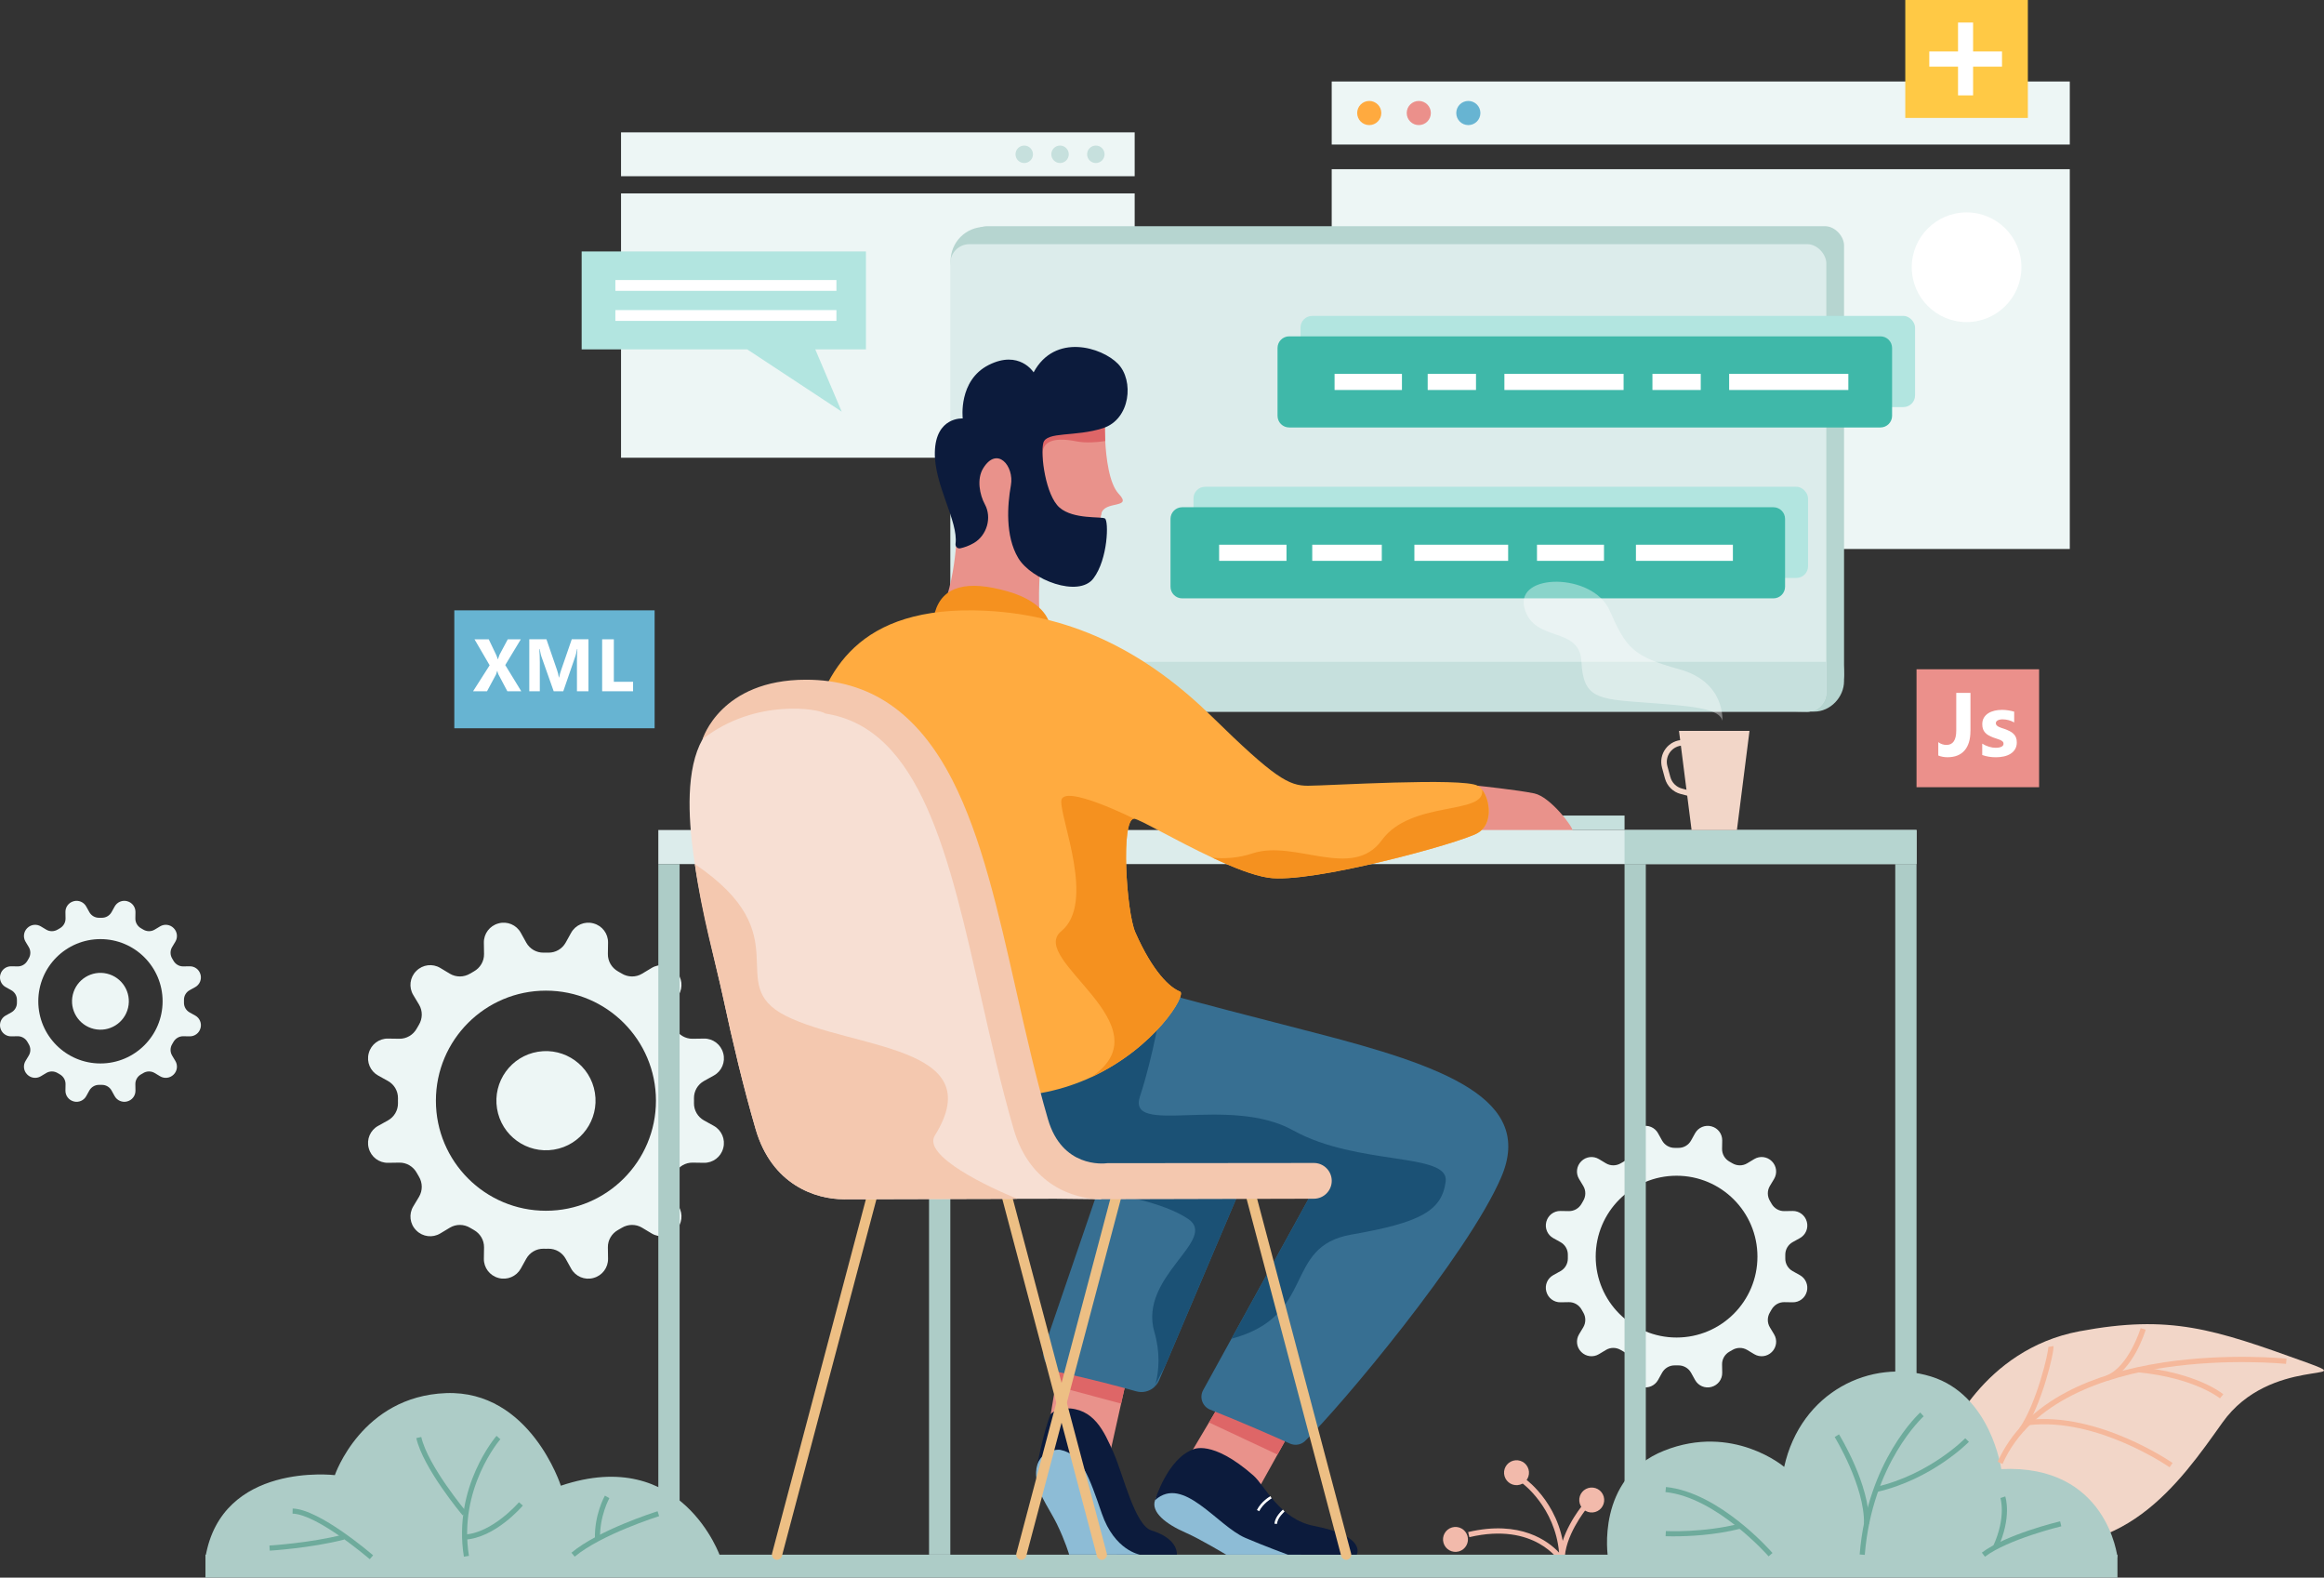 <?xml version="1.0" encoding="UTF-8"?>
<svg id="Layer_2" data-name="Layer 2" xmlns="http://www.w3.org/2000/svg" viewBox="0 0 681.63 462.59">
  <rect x="0" y="0" width="681.63" height="462.59" fill="#333333" stroke="none"/>
  <defs>
    <style>
      .cls-1 {
        fill: #6eab9c;
      }

      .cls-1, .cls-2, .cls-3, .cls-4, .cls-5, .cls-6, .cls-7, .cls-8, .cls-9, .cls-10, .cls-11, .cls-12, .cls-13, .cls-14, .cls-15, .cls-16, .cls-17, .cls-18, .cls-19, .cls-20, .cls-21, .cls-22, .cls-23, .cls-24, .cls-25, .cls-26, .cls-27, .cls-28 {
        stroke-width: 0px;
      }

      .cls-2 {
        opacity: .39;
      }

      .cls-2, .cls-15 {
        fill: #fff;
      }

      .cls-3 {
        fill: #e9928b;
      }

      .cls-4 {
        fill: #3fb8a9;
      }

      .cls-5 {
        fill: #dceceb;
      }

      .cls-6 {
        fill: #67b4d2;
      }

      .cls-7 {
        fill: #f5911f;
      }

      .cls-8 {
        fill: #de6667;
      }

      .cls-9 {
        fill: #b6d5d0;
      }

      .cls-10 {
        fill: #f5b89b;
      }

      .cls-11 {
        fill: #eb908b;
      }

      .cls-12 {
        fill: #edbf84;
      }

      .cls-13 {
        fill: #0c1b3c;
      }

      .cls-14 {
        fill: #f2baab;
      }

      .cls-16 {
        fill: #b2e5e0;
      }

      .cls-17 {
        fill: #f7dfd3;
      }

      .cls-18 {
        fill: #edf6f5;
      }

      .cls-19 {
        fill: #ffab40;
      }

      .cls-20 {
        fill: #376f92;
      }

      .cls-21 {
        fill: #8dbcd6;
      }

      .cls-22 {
        fill: #c6e0dd;
      }

      .cls-23 {
        fill: #f4c8af;
      }

      .cls-24 {
        fill: #1b5175;
      }

      .cls-25 {
        fill: #ffc945;
      }

      .cls-26 {
        fill: #f2d6c8;
      }

      .cls-27 {
        fill: #adccc7;
      }

      .cls-28 {
        fill: #ffaa3f;
      }
    </style>
  </defs>
  <g id="Layer_1-2" data-name="Layer 1">
    <g>
      <path class="cls-26" d="m570.86,422.24s10.42-26.53,39.04-31.89c26.63-4.99,39.39-.67,66.42,9.08,16.82,6.07-10.47-2.03-24.48,17.69-12.4,17.44-29.65,42.65-63.34,34.15-33.69-8.5-17.64-29.02-17.64-29.02Z"/>
      <g>
        <path class="cls-18" d="m108.14,336.62s.02.06.03.09c.68,2.53,3,4.28,5.62,4.24l3.33-.05c2.13-.04,4.08,1.13,5.11,2.99.21.37.42.73.63,1.09,1.1,1.83,1.13,4.1.04,5.94l-1.7,2.83c-1.35,2.25-1,5.14.86,6.99l.07.07c1.86,1.86,4.74,2.21,6.99.86l2.83-1.7c1.83-1.1,4.11-1.06,5.94.04.36.21.73.42,1.09.63,1.86,1.04,3.02,2.99,2.99,5.11l-.05,3.33c-.04,2.62,1.71,4.94,4.24,5.62.03.01.06.02.09.03,2.54.67,5.21-.46,6.49-2.75l1.61-2.9c1.02-1.84,2.97-2.97,5.07-2.94.24,0,.47.01.71.01s.47,0,.71-.01c2.1-.03,4.05,1.1,5.07,2.94l1.61,2.9c1.27,2.3,3.95,3.43,6.49,2.75.03-.01.06-.02.09-.03,2.53-.68,4.28-3,4.24-5.62l-.05-3.33c-.04-2.13,1.13-4.08,2.99-5.11.37-.21.73-.42,1.09-.63,1.83-1.1,4.1-1.14,5.94-.04l2.83,1.7c2.25,1.35,5.14,1,6.99-.86l.07-.07c1.86-1.86,2.21-4.74.86-6.99l-1.7-2.83c-1.1-1.83-1.06-4.11.04-5.94.21-.36.42-.73.63-1.09,1.04-1.86,2.99-3.02,5.12-2.99l3.33.05c2.62.04,4.94-1.7,5.62-4.24.01-.03.02-.06.03-.09.67-2.54-.46-5.21-2.75-6.49l-2.9-1.61c-1.84-1.02-2.97-2.97-2.94-5.07,0-.24.01-.47.01-.71s0-.47-.01-.71c-.03-2.1,1.1-4.05,2.94-5.07l2.9-1.61c2.3-1.27,3.43-3.95,2.75-6.49-.01-.03-.02-.06-.03-.09-.68-2.53-3-4.28-5.62-4.24l-3.33.05c-2.13.04-4.08-1.13-5.12-2.99-.21-.37-.42-.73-.63-1.09-1.1-1.83-1.13-4.1-.04-5.94l1.7-2.83c1.35-2.25.99-5.14-.86-6.99-.02-.02-.05-.05-.07-.07-1.86-1.86-4.74-2.21-6.99-.86l-2.83,1.7c-1.83,1.1-4.11,1.06-5.94-.04-.36-.21-.73-.42-1.09-.63-1.86-1.04-3.02-2.99-2.99-5.12l.05-3.33c.04-2.62-1.7-4.94-4.24-5.62-.03-.01-.06-.02-.09-.03-2.54-.67-5.21.46-6.49,2.75l-1.61,2.9c-1.02,1.84-2.97,2.97-5.07,2.94-.24,0-.47-.01-.71-.01s-.47,0-.71.01c-2.1.03-4.05-1.1-5.07-2.94l-1.61-2.9c-1.27-2.3-3.95-3.43-6.49-2.75-.03.01-.06.02-.09.03-2.53.68-4.28,3-4.24,5.62l.05,3.33c.04,2.13-1.13,4.08-2.99,5.12-.37.21-.73.42-1.09.63-1.83,1.1-4.1,1.13-5.94.04l-2.83-1.7c-2.25-1.35-5.14-.99-6.99.86-.02.02-.05.05-.07.07-1.86,1.86-2.21,4.74-.86,6.99l1.7,2.83c1.1,1.83,1.06,4.11-.04,5.94-.21.36-.42.73-.63,1.09-1.04,1.86-2.99,3.02-5.11,2.99l-3.33-.05c-2.62-.04-4.94,1.7-5.62,4.24-.01.03-.02.06-.03.09-.67,2.54.46,5.21,2.75,6.49l2.9,1.61c1.84,1.02,2.97,2.97,2.94,5.07,0,.24-.01.47-.01.71s0,.47.01.71c.03,2.1-1.1,4.05-2.94,5.07l-2.9,1.61c-2.3,1.27-3.43,3.95-2.75,6.49Zm19.71-13.88c0-17.82,14.45-32.27,32.27-32.27s32.27,14.45,32.27,32.27-14.45,32.27-32.27,32.27-32.27-14.45-32.27-32.27Z"/>
        <circle class="cls-18" cx="160.12" cy="322.74" r="14.54" transform="translate(-49.63 29.82) rotate(-9.22)"/>
      </g>
      <g>
        <rect class="cls-18" x="182.15" y="56.71" width="150.65" height="77.5"/>
        <rect class="cls-18" x="182.15" y="38.81" width="150.65" height="12.86"/>
        <g>
          <path class="cls-22" d="m297.85,45.24c0,1.41,1.15,2.56,2.56,2.56s2.56-1.15,2.56-2.56-1.15-2.56-2.56-2.56-2.56,1.15-2.56,2.56Z"/>
          <circle class="cls-22" cx="310.91" cy="45.24" r="2.56"/>
          <circle class="cls-22" cx="321.41" cy="45.24" r="2.56"/>
        </g>
      </g>
      <g>
        <path class="cls-14" d="m458.98,460.48l-.04-2.89c-.19-15.7-11.17-23.67-11.64-24.01l-.89,1.26c.1.07,9.68,7.06,10.87,20.41-3.16-3.38-11.35-9.64-26.67-6.03l.35,1.5c19.29-4.55,26.48,7.14,26.55,7.26l1.47,2.48Z"/>
        <path class="cls-14" d="m423.38,452.39c.56,1.94,2.59,3.06,4.53,2.5,1.94-.56,3.06-2.59,2.5-4.53-.56-1.94-2.59-3.06-4.53-2.5-1.94.56-3.06,2.59-2.5,4.53Z"/>
        <path class="cls-14" d="m463.34,440.84c.56,1.94,2.59,3.06,4.53,2.5,1.94-.56,3.06-2.59,2.5-4.53s-2.59-3.06-4.53-2.5c-1.94.56-3.06,2.59-2.5,4.53Z"/>
        <path class="cls-14" d="m441.28,432.83c.56,1.94,2.59,3.06,4.53,2.5,1.94-.56,3.06-2.59,2.5-4.53-.56-1.94-2.59-3.06-4.53-2.5-1.94.56-3.06,2.59-2.5,4.53Z"/>
        <path class="cls-14" d="m458.94,457.59c-.18-7.07,6.17-14.94,6.23-15.02l-1.2-.98c-.28.34-6.77,8.39-6.58,16.04l1.54-.04Z"/>
      </g>
      <rect class="cls-22" x="381.44" y="239.13" width="95.04" height="4.24"/>
      <rect class="cls-18" x="390.59" y="49.61" width="216.48" height="111.36"/>
      <rect class="cls-18" x="390.59" y="23.9" width="216.48" height="18.48"/>
      <rect class="cls-9" x="283.93" y="66.32" width="256.93" height="137.08" rx="5.62" ry="5.62"/>
      <circle class="cls-9" cx="288.81" cy="76.52" r="9.99"/>
      <path class="cls-9" d="m514.96,205.14c.25,3.65,12.44,3.51,17.17,3.51s8.73-4.23,8.73-8.96.15-8.68-4.58-8.68-21.64,9.41-21.32,14.14Z"/>
      <rect class="cls-5" x="278.73" y="71.59" width="256.93" height="137.08" rx="5.62" ry="5.62"/>
      <rect class="cls-16" x="350.05" y="142.73" width="180.25" height="26.73" rx="3.42" ry="3.42"/>
      <path class="cls-4" d="m346.73,148.73h173.41c1.89,0,3.42,1.53,3.42,3.42v19.88c0,1.89-1.53,3.42-3.42,3.42h-173.41c-1.89,0-3.42-1.53-3.42-3.42v-19.88c0-1.89,1.53-3.42,3.42-3.42Z"/>
      <path class="cls-22" d="m278.73,194.06v8.99c0,3.1,2.52,5.62,5.62,5.62h245.69c3.1,0,5.62-2.52,5.62-5.62v-8.99h-256.93Z"/>
      <rect class="cls-11" x="562.12" y="196.24" width="35.95" height="34.58"/>
      <path class="cls-3" d="m433.41,230.39s11.86,1.25,16.6,2.25c4.74,1,11.49,9.99,11.24,10.99-.25,1-5.99,2.75-10.24,2.75s-23.22-3.25-23.22-3.25l5.62-12.73Z"/>
      <path class="cls-18" d="m453.53,378.67s.01.04.02.06c.5,1.86,2.21,3.15,4.13,3.12l2.45-.04c1.57-.03,3,.83,3.76,2.19.15.27.31.54.46.8.81,1.34.83,3.02.03,4.37l-1.25,2.08c-.99,1.66-.73,3.78.63,5.14.02.02.04.04.05.05,1.36,1.36,3.48,1.62,5.14.63l2.08-1.25c1.35-.81,3.02-.78,4.37.03.26.15.53.31.8.46,1.36.76,2.22,2.19,2.19,3.76l-.04,2.45c-.03,1.93,1.25,3.63,3.12,4.13.02,0,.04.01.06.02,1.87.49,3.83-.34,4.77-2.02l1.19-2.14c.75-1.35,2.18-2.19,3.73-2.16.17,0,.35,0,.52,0s.35,0,.52,0c1.55-.02,2.98.81,3.73,2.16l1.19,2.14c.94,1.69,2.9,2.52,4.77,2.02.02,0,.04-.01.06-.02,1.86-.5,3.15-2.21,3.12-4.13l-.04-2.45c-.03-1.57.83-3,2.19-3.76.27-.15.54-.31.8-.46,1.34-.81,3.02-.83,4.37-.03l2.08,1.25c1.66.99,3.78.73,5.14-.63.02-.02.04-.04.05-.05,1.36-1.36,1.63-3.48.63-5.14l-1.25-2.08c-.81-1.35-.78-3.02.03-4.37.15-.26.31-.53.46-.8.76-1.36,2.19-2.22,3.76-2.19l2.45.04c1.93.03,3.63-1.25,4.13-3.12,0-.02.01-.04.02-.06.49-1.87-.34-3.83-2.02-4.77l-2.14-1.19c-1.35-.75-2.19-2.18-2.16-3.73,0-.17,0-.35,0-.52s0-.35,0-.52c-.02-1.55.81-2.98,2.16-3.73l2.14-1.19c1.69-.94,2.52-2.9,2.02-4.77,0-.02-.01-.04-.02-.06-.5-1.86-2.21-3.15-4.13-3.12l-2.45.04c-1.57.03-3-.83-3.76-2.19-.15-.27-.31-.54-.46-.8-.81-1.34-.83-3.02-.03-4.37l1.25-2.08c.99-1.66.73-3.78-.63-5.14-.02-.02-.04-.04-.05-.05-1.36-1.36-3.48-1.63-5.14-.63l-2.08,1.25c-1.35.81-3.02.78-4.37-.03-.26-.15-.53-.31-.8-.46-1.36-.76-2.22-2.19-2.19-3.76l.04-2.45c.03-1.93-1.25-3.63-3.12-4.13-.02,0-.04-.01-.06-.02-1.87-.49-3.83.34-4.77,2.02l-1.19,2.14c-.75,1.35-2.18,2.19-3.73,2.16-.17,0-.35,0-.52,0s-.35,0-.52,0c-1.55.02-2.98-.81-3.73-2.16l-1.19-2.14c-.94-1.69-2.9-2.52-4.77-2.02-.02,0-.04.01-.06.02-1.86.5-3.15,2.21-3.12,4.13l.04,2.45c.03,1.57-.83,3-2.19,3.76-.27.15-.54.31-.8.46-1.34.81-3.02.83-4.37.03l-2.08-1.25c-1.66-.99-3.78-.73-5.14.63-.02.02-.04.04-.05.05-1.36,1.36-1.63,3.48-.63,5.14l1.25,2.08c.81,1.35.78,3.02-.03,4.37-.15.26-.31.53-.46.8-.76,1.36-2.19,2.22-3.76,2.19l-2.45-.04c-1.93-.03-3.63,1.25-4.13,3.12,0,.02-.01.04-.02.06-.49,1.87.34,3.83,2.02,4.77l2.14,1.19c1.35.75,2.19,2.18,2.16,3.73,0,.17,0,.35,0,.52s0,.35,0,.52c.02,1.55-.81,2.98-2.16,3.73l-2.14,1.19c-1.69.94-2.52,2.9-2.02,4.77Zm14.49-10.21c0-13.1,10.62-23.72,23.72-23.72s23.72,10.62,23.72,23.72-10.62,23.72-23.72,23.72-23.72-10.62-23.72-23.72Z"/>
      <rect class="cls-5" x="193.09" y="243.37" width="369.03" height="9.99"/>
      <rect class="cls-9" x="476.48" y="243.37" width="85.64" height="9.99"/>
      <rect class="cls-27" x="555.88" y="253.36" width="6.24" height="202.49"/>
      <rect class="cls-27" x="476.48" y="253.36" width="6.24" height="202.49"/>
      <path class="cls-27" d="m211.32,456.6s-11.24-32.96-46.82-20.97c0,0-8.99-28.09-33.71-27.15-24.72.94-32.58,24.05-32.58,24.05,0,0-33.21-4.01-37.95,24.07h151.06Z"/>
      <path class="cls-27" d="m621.05,456.6s-3-27.34-34.08-25.84c0,0-3-21.72-20.6-27.15-17.6-5.43-38.2,4.49-43.07,26.5,0,0-14.98-12.8-35.21-4.76-20.22,8.04-16.48,31.26-16.48,31.26h149.44Z"/>
      <g>
        <circle class="cls-6" cx="430.66" cy="33.14" r="3.54"/>
        <circle class="cls-11" cx="416.13" cy="33.14" r="3.54"/>
        <circle class="cls-28" cx="401.6" cy="33.14" r="3.54"/>
      </g>
      <rect class="cls-27" x="60.26" y="455.85" width="560.79" height="6.74"/>
      <polygon class="cls-3" points="349.89 425.01 368.99 436.75 374.69 426.5 379.29 418.21 360.15 407.72 354.6 417.08 349.89 425.01"/>
      <polygon class="cls-8" points="360.15 407.72 354.6 417.08 374.69 426.5 379.29 418.21 360.15 407.72"/>
      <path class="cls-20" d="m292.16,326.63c6.01,8.76,18.79,17.86,18.79,17.86l19.1,2,56.93-.75-25.8,46.8-8.29,15.05c-1.18,2.15-.21,4.84,2.07,5.75,9.66,3.83,19.04,7.98,23.36,9.93,1.51.68,3.28.38,4.47-.76,10.21-9.8,47.68-54.53,57.49-77.26,9.92-22.96-16.39-32.63-55.34-42.61-38.95-9.98-51.18-13.5-51.18-13.5,0,0-42.52,18.58-44.53,28.52-.54,2.65.75,5.8,2.94,8.98Z"/>
      <path class="cls-24" d="m292.16,326.63c6.01,8.76,18.79,17.86,18.79,17.86l19.1,2,56.93-.75-25.8,46.8c25.18-6.7,14.89-27.02,35.16-30.54,20.27-3.52,26.55-6.96,27.68-15.57,1.12-8.61-25.84-4.49-44.72-14.98-18.88-10.49-48.89,1.94-44.94-10,3.94-11.95,6.3-26.7,6.3-26.7l-36.76,12.36s-6.76,11.04-11.74,19.53Z"/>
      <polygon class="cls-3" points="308.19 414.62 324.7 430.01 328.82 411.56 330.42 404.41 310.69 399.42 309.55 406.38 308.19 414.62"/>
      <polygon class="cls-8" points="309.55 406.38 328.82 411.56 330.42 404.41 310.69 399.42 309.55 406.38"/>
      <path class="cls-20" d="m310.46,402.29c9.65,2.07,17.89,4.28,22.78,5.66,1.87.53,3.8.05,5.19-1.13.1-.09.2-.18.29-.28h0c.52-.5.94-1.12,1.24-1.81l1.79-4.22,23.5-55.31-36.33.49-5.75.08-.83,2.43-.4,1.16-15.84,46.28c-.63,3.03,1.32,6,4.35,6.65Z"/>
      <path class="cls-24" d="m338.72,406.54h0c.06-.2.11-.39.16-.58l-.45.86c.1-.09.2-.18.29-.28Z"/>
      <path class="cls-24" d="m338.57,390.5c1.74,6.04,1.42,11.27.31,15.46l2.87-5.45,23.5-55.31-36.33.49c-2.63,1-4.96,1.89-6.58,2.51-1.47.56-2.36.9-2.36.9,0,0,.73.08,1.96.26,5.17.73,19.28,3.12,26.54,8.04,8.99,6.1-14.59,16.87-9.92,33.09Z"/>
      <path class="cls-21" d="m343.65,434.88s-3.62,1.5-4.87,4.99c-1.25,3.5,3.15,7,9.02,9.55,4.17,1.82,11.83,6.43,11.83,6.43h22.1l-12.73-11.49-25.34-9.49Z"/>
      <path class="cls-13" d="m349.89,425.01s5.49-3.12,17.73,7.62c3.4,2.98,7.66,12.85,17.82,14.8,15.6,3,12.48,8.42,12.48,8.42h-20.19s-7.13-2.63-12.48-4.93c-8.28-3.56-18.23-18.54-26.47-11.05,0,0,3.62-12.11,11.11-14.86Z"/>
      <path class="cls-3" d="m305.82,183.7c-1.9-3.12-.71-17.47-.71-17.47,0,0,14.54-3.3,17.04-11.48.34-1.1.61-2.48.85-4.04h0c.91-6.18,1.07-15.24,1.06-21.37,0-1.54-.01-2.88-.03-3.95-.02-1.67-.05-2.67-.05-2.67l-10.91-2.95-14.49,8.11-10.06,5.63-7.84,22.04s-.25,17.68-6.49,27.41c-4.32,6.75,35.09,6.45,31.63.75Z"/>
      <path class="cls-3" d="m316.77,133.45s5.37,21.27,6.22,17.25h0c.84-4.07,9.39-1.39,5.14-5.89-2.85-3.01-3.71-10.74-3.97-15.5-.13-2.34-.11-3.97-.11-3.97l-.03.03-3.9,4.34-3.36,3.74Z"/>
      <path class="cls-8" d="m298.17,127.33s.15.2.4.53c1.63,2.15,7.7,9.92,7.24,6.19-.52-4.31,2.63-6.07,9.77-4.66,1.46.29,3,.37,4.54.32,1.34-.04,2.67-.18,3.93-.38.04,0,.07,0,.11-.01-.13-2.34-.11-3.97-.11-3.97l-.03.03c-.02-1.67-.05-2.67-.05-2.67l-10.91-2.95-14.89,7.58Z"/>
      <path class="cls-7" d="m307.91,183.32s-.56-6.55-12.36-9.92c-11.8-3.37-19.13-1.63-21.36,6.2-2.24,7.84,33.72,3.72,33.72,3.72Z"/>
      <path class="cls-13" d="m324.05,152.02c-1.11-.64-9.18.34-13.27-3.18-4.09-3.52-5.68-15.57-4.77-18.98.91-3.41,9.43-1.7,17.5-4.32,8.07-2.61,9.15-13.98,4.4-18.86-4.74-4.89-18.5-9.09-24.75,2.5,0,0-4.2-6.7-13.18-2.16s-7.61,15.68-7.61,15.68c0,0-7.95-.57-8.18,9.89-.21,9.62,6.94,20.29,6.07,26.85-.11.82.59,1.51,1.4,1.33,1.09-.24,2.53-.7,3.99-1.56,3.81-2.24,5.33-7.44,3.22-11.32-1.54-2.82-2.43-7.42-.52-10.55,4.09-6.7,9.17-.72,8.15,4.96-1.02,5.68-1.72,14.82,2.14,21.3,3.86,6.48,17.73,11.7,22.05,6.02s4.54-16.94,3.38-17.61Z"/>
      <path class="cls-19" d="m291.84,321.4c10.88.44,20.31-1.92,28.12-5.51,18.79-8.63,28.22-24.34,26.13-25.16-2.97-1.15-7.97-5.73-13.09-17.33-2.67-6.05-4.34-33.39-.37-33.33,1.45.02,12.23,6.41,23.03,11.45,5.96,2.79,11.93,5.18,16.34,5.84,12.36,1.87,56.18-10.11,61.42-13.11,4.49-2.57,3.69-9.57,1.3-12.67h0c-.4-.52-.84-.93-1.3-1.19-4.45-2.49-44.19,0-49.81,0s-9.74-2.25-28.09-20.22c-18.35-17.98-39.71-29.78-66.41-31.09-38.33-1.87-47.07,18.73-51.56,35.21-4.49,16.48,17.23,105.62,54.31,107.11Z"/>
      <path class="cls-13" d="m312.47,412.93c8.36-.13,11.35,6.72,14.16,13.09,2.81,6.37,6.22,21.22,11.08,22.72,4.87,1.5,7.49,4.12,7.49,7.12h-17.57s-11.03-12.12-16.7-16.85c-5.67-4.73-7.05-7.8-7.05-7.8,0,0,2.18-11.71,4.3-16.58,0,0,1.5-1.65,4.28-1.69Z"/>
      <rect class="cls-27" x="272.49" y="253.36" width="6.24" height="202.49"/>
      <rect class="cls-27" x="193.09" y="253.36" width="6.24" height="202.49"/>
      <rect class="cls-6" x="133.25" y="178.96" width="58.75" height="34.58"/>
      <path class="cls-21" d="m311.09,425.14c6.09,1.26,8.34,7.8,12.08,18.66,3.75,10.86,11.17,12.04,11.17,12.04h-20.75s-1.16-3.99-3.63-9.05c-1.83-3.74-4.97-8.02-5.77-11.93-1.87-9.18,5.41-10.04,6.89-9.73Z"/>
      <g>
        <path class="cls-12" d="m394.83,457.35c.13,0,.26-.02.38-.05.8-.21,1.28-1.03,1.06-1.83l-28.09-105.99c-.21-.8-1.04-1.28-1.83-1.06-.8.21-1.28,1.03-1.06,1.83l28.09,105.99c.18.67.78,1.11,1.45,1.11Z"/>
        <path class="cls-12" d="m323.17,457.35c.13,0,.26-.02.38-.05.8-.21,1.28-1.03,1.06-1.83l-28.09-105.99c-.21-.8-1.03-1.28-1.83-1.06-.8.21-1.28,1.03-1.06,1.83l28.09,105.99c.18.67.78,1.11,1.45,1.11Z"/>
      </g>
      <g>
        <path class="cls-12" d="m227.89,457.35c.66,0,1.27-.44,1.45-1.11l28.09-105.99c.21-.8-.26-1.62-1.06-1.83-.8-.21-1.62.26-1.83,1.06l-28.09,105.99c-.21.8.26,1.62,1.06,1.83.13.03.26.05.38.05Z"/>
        <path class="cls-12" d="m299.55,457.35c.66,0,1.27-.44,1.45-1.11l28.09-105.99c.21-.8-.26-1.62-1.06-1.83-.8-.21-1.62.26-1.83,1.06l-28.09,105.99c-.21.8.26,1.62,1.06,1.83.13.03.26.05.38.05Z"/>
      </g>
      <path class="cls-15" d="m369.33,443.1c1.15-2.32,3.63-3.74,3.65-3.76l-.37-.65c-.11.06-2.71,1.54-3.96,4.08l.67.33Z"/>
      <path class="cls-15" d="m373.83,446.8h.75c0-1.68,2.17-3.57,2.19-3.59l-.49-.57c-.1.09-2.45,2.13-2.45,4.15Z"/>
      <path class="cls-17" d="m203.45,250.98c2.08,15.15,6.4,31.06,8.7,41.78,2.73,12.72,5.83,25.8,9.48,38.34,4.77,16.39,17.63,20.54,25.88,20.54.14,0,1.55,0,3.85-.01,9.22-.02,32.82-.08,47.01-.12,6.7,0,11.31-.02,11.31-.02l13.48.16-12.23-7.15-7-10.98-12.48-42.95-14.73-50.68-17.23-26.47s-19.98-8.49-33.95-7.98c-13.98.49-19.48,11.3-19.48,11.3-2.42,4.3-3.53,9.92-3.76,16.24-.21,5.6.27,11.75,1.14,18.02Z"/>
      <path class="cls-23" d="m206.07,216.72s5.24-17.42,30.34-17.42c18.75,0,32.78,9.62,42.92,29.42,8.55,16.7,13.49,38.58,18.72,61.74,2.83,12.53,5.76,25.49,9.32,37.72,4.14,14.2,16.11,13.06,17.42,12.88l60.57-.06c2.9,0,5.24,2.35,5.24,5.24s-2.35,5.24-5.24,5.24c0,0-61.19.16-62.17.16-8.25,0-21.1-4.15-25.88-20.54-3.65-12.54-6.61-25.65-9.48-38.34-9.44-41.82-17.76-79.26-45.79-83.54-1.5-1.31-20.41-4.68-35.95,7.49Z"/>
      <path class="cls-7" d="m319.98,315.88s-.02,0-.02.01c18.79-8.63,28.22-24.34,26.13-25.16-2.97-1.15-7.97-5.73-13.09-17.33-2.67-6.05-4.34-33.39-.37-33.33,0,0-20.97-10.49-21.35-5.24-.37,5.24,10.11,29.96,0,38.2-10.11,8.24,31.39,27.63,8.7,42.85Z"/>
      <path class="cls-23" d="m203.8,253.36c2.08,15.15,6.05,28.68,8.36,39.4,2.73,12.72,5.83,25.8,9.48,38.34,4.77,16.39,17.63,20.54,25.88,20.54.14,0,1.55,0,3.85-.01,9.22-.02,32.82-.08,47.01-.12-8.18-3.31-27.92-12.57-24.19-18.56,16.5-26.51-24.32-25.31-43.7-35.08-18.61-9.39,4.61-23.37-26.7-44.51Z"/>
      <g>
        <path class="cls-1" d="m136.06,456.44l1.48-.24c-3.19-19.81,9.09-34.06,9.22-34.2l-1.13-.99c-.13.15-12.88,14.91-9.57,35.43Z"/>
        <path class="cls-1" d="m135.69,444.32l1.15-.96c-.11-.13-11.37-13.59-13.28-22.02l-1.46.33c2,8.78,13.12,22.09,13.59,22.65Z"/>
        <path class="cls-1" d="m136.32,451.44c8.86-.48,16.7-9.6,17.03-9.99l-1.14-.97c-.08.09-7.76,9.02-15.97,9.47l.08,1.5Z"/>
      </g>
      <path class="cls-1" d="m108.45,457.17l.98-1.13c-.64-.55-15.72-13.51-23.59-13.72l-.04,1.5c7.34.2,22.5,13.23,22.65,13.36Z"/>
      <path class="cls-1" d="m79.12,454.67c.12,0,12.12-.74,21.84-3.25l-.37-1.45c-9.58,2.47-21.44,3.19-21.56,3.2l.09,1.5Z"/>
      <path class="cls-1" d="m168.56,456.43c7.9-6.57,24.59-11.82,24.76-11.88l-.45-1.43c-.7.22-17.14,5.4-25.27,12.16l.96,1.15Z"/>
      <path class="cls-1" d="m174.5,451.24l1.5-.04c-.19-6.66,2.7-11.86,2.73-11.92l-1.31-.74c-.13.23-3.13,5.62-2.92,12.7Z"/>
      <path class="cls-1" d="m546.94,455.91c2.16-26.88,17.12-40.5,17.27-40.63l-1-1.12c-.16.14-15.56,14.12-17.77,41.63l1.49.12Z"/>
      <path class="cls-1" d="m548.2,446.82c.22-11.45-8.45-25.65-8.82-26.25l-1.27.79c.09.14,8.82,14.43,8.6,25.43l1.5.03Z"/>
      <path class="cls-1" d="m550.4,437.48c16.27-3.69,26.98-14.61,27.08-14.72l-1.08-1.04c-.1.11-10.52,10.71-26.34,14.3l.33,1.46Z"/>
      <path class="cls-1" d="m518.74,456.34l1.13-.98c-.63-.73-15.64-17.78-31.24-19.35l-.15,1.49c15,1.51,30.11,18.67,30.26,18.85Z"/>
      <path class="cls-1" d="m491.03,450.47c3.93,0,11.87-.29,19.61-2.28l-.37-1.45c-10.57,2.72-21.56,2.2-21.67,2.19l-.08,1.5s.96.05,2.51.05Z"/>
      <path class="cls-1" d="m582.18,456.45c6.83-5.15,22.24-8.88,22.4-8.92l-.35-1.46c-.65.15-15.88,3.84-22.95,9.18l.9,1.2Z"/>
      <path class="cls-1" d="m585.96,453.95c4.17-9.12,2.26-14.93,2.18-15.18l-1.42.48c.02.05,1.78,5.54-2.12,14.07l1.36.62Z"/>
      <rect class="cls-16" x="381.44" y="92.63" width="180.25" height="26.73" rx="3.42" ry="3.42"/>
      <path class="cls-4" d="m378.12,98.62h173.41c1.89,0,3.42,1.53,3.42,3.42v19.88c0,1.89-1.53,3.42-3.42,3.42h-173.41c-1.89,0-3.42-1.53-3.42-3.42v-19.88c0-1.89,1.53-3.42,3.42-3.42Z"/>
      <rect class="cls-15" x="507.16" y="109.62" width="34.96" height="4.73"/>
      <rect class="cls-15" x="484.66" y="109.62" width="14.17" height="4.73"/>
      <rect class="cls-15" x="441.24" y="109.62" width="34.96" height="4.73"/>
      <rect class="cls-15" x="418.74" y="109.62" width="14.17" height="4.73"/>
      <rect class="cls-15" x="391.43" y="109.62" width="19.76" height="4.73"/>
      <rect class="cls-15" x="479.82" y="159.72" width="28.44" height="4.73"/>
      <rect class="cls-15" x="450.8" y="159.72" width="19.65" height="4.73"/>
      <rect class="cls-15" x="414.84" y="159.72" width="27.5" height="4.73"/>
      <rect class="cls-15" x="384.88" y="159.72" width="20.4" height="4.73"/>
      <rect class="cls-15" x="357.57" y="159.72" width="19.76" height="4.73"/>
      <g>
        <path class="cls-15" d="m577.93,214.35c0,2.48-.58,4.38-1.73,5.7-1.15,1.32-2.82,1.98-5,1.98-.97,0-1.88-.17-2.7-.5v-3.92c.72.54,1.52.81,2.41.81,1.91,0,2.86-1.41,2.86-4.24v-11.02h4.17v11.19Z"/>
        <path class="cls-15" d="m581.39,221.36v-3.31c.67.41,1.34.71,2.01.91.67.2,1.3.3,1.9.3.72,0,1.3-.1,1.71-.3.42-.2.63-.5.63-.91,0-.26-.09-.47-.28-.65-.19-.17-.43-.32-.73-.45-.3-.13-.62-.25-.98-.35-.35-.1-.69-.22-1.02-.35-.53-.2-.99-.41-1.39-.64-.4-.23-.74-.49-1.01-.8-.27-.3-.48-.65-.62-1.05-.14-.4-.21-.87-.21-1.41,0-.74.16-1.38.48-1.91.32-.53.75-.97,1.29-1.31.54-.34,1.16-.59,1.85-.75.69-.16,1.42-.24,2.17-.24.59,0,1.18.05,1.79.14.6.09,1.2.22,1.78.39v3.16c-.52-.3-1.07-.53-1.66-.68-.59-.15-1.17-.23-1.74-.23-.27,0-.52.02-.76.07-.24.05-.45.12-.63.21-.18.09-.32.21-.43.35-.1.14-.16.3-.16.49,0,.24.08.45.23.62.16.17.36.32.61.45.25.13.53.24.83.34.31.1.61.2.91.3.54.19,1.03.4,1.47.62.44.22.82.49,1.13.79.31.3.56.66.72,1.06.17.41.25.89.25,1.45,0,.78-.17,1.45-.51,2.01-.34.56-.79,1.01-1.36,1.36-.56.35-1.22.6-1.95.76-.74.16-1.5.24-2.3.24-1.46,0-2.81-.22-4.05-.67Z"/>
      </g>
      <g>
        <rect class="cls-25" x="558.82" width="35.95" height="34.58"/>
        <path class="cls-15" d="m565.86,15.09h8.43V6.61h4.42v8.48h8.48v4.45h-8.48v8.43h-4.42v-8.43h-8.43v-4.45Z"/>
      </g>
      <g>
        <polygon class="cls-26" points="496.14 243.37 509.44 243.37 513.13 214.3 492.45 214.3 496.14 243.37"/>
        <path class="cls-26" d="m497.46,233.99l.41-1.58-4.54-1.19c-1.65-.43-2.96-1.72-3.41-3.37l-.87-3.18c-.4-1.46-.1-2.98.81-4.18.92-1.2,2.31-1.89,3.82-1.89v-1.64c-2.03,0-3.89.92-5.12,2.53-1.23,1.61-1.62,3.65-1.09,5.61l.87,3.18c.61,2.21,2.36,3.94,4.58,4.52l4.54,1.19Z"/>
      </g>
      <path class="cls-2" d="m505.16,211.35s1.02-11.36-12.6-15.11c-13.62-3.75-15.61-6.24-20.48-17.29-4.87-11.05-27.71-11.05-24.97-.69,2.75,10.36,16.23,5.11,16.73,15.79.5,10.68,4.87,10.93,18.35,11.93,13.48,1,22.22,1.62,22.97,5.37Z"/>
      <g>
        <path class="cls-15" d="m152.88,202.69h-4.07l-2.63-4.96c-.1-.18-.2-.52-.31-1.02h-.04c-.05.23-.17.59-.35,1.06l-2.64,4.92h-4.09l4.86-7.62-4.44-7.62h4.18l2.18,4.57c.17.36.32.79.46,1.29h.04c.09-.3.24-.74.48-1.33l2.42-4.53h3.83l-4.57,7.56,4.7,7.68Z"/>
        <path class="cls-15" d="m172.61,202.69h-3.39v-9.12c0-.98.04-2.07.13-3.26h-.09c-.18.94-.34,1.61-.48,2.02l-3.57,10.36h-2.81l-3.63-10.26c-.1-.28-.26-.98-.48-2.13h-.1c.09,1.5.14,2.82.14,3.95v8.43h-3.09v-15.24h5.03l3.11,9.03c.25.72.43,1.45.54,2.18h.06c.19-.84.39-1.58.61-2.2l3.11-9.01h4.9v15.24Z"/>
        <path class="cls-15" d="m185.69,202.69h-9.08v-15.24h3.43v12.46h5.64v2.78Z"/>
      </g>
      <circle class="cls-15" cx="576.8" cy="78.36" r="16.08"/>
      <path class="cls-7" d="m355.65,251.51c5.96,2.79,11.93,5.18,16.34,5.84,12.36,1.87,56.18-10.11,61.42-13.11,4.49-2.57,3.69-9.57,1.3-12.67,1.08,7.55-20.82,2.94-29.43,14.79-8.61,11.87-25.48-.25-37.83,3.84-4.28,1.42-8.33,1.63-11.8,1.3Z"/>
      <g>
        <path class="cls-18" d="m57.26,297.77l-1.64-.91c-1.04-.58-1.68-1.68-1.66-2.86,0-.13,0-.27,0-.4s0-.27,0-.4c-.02-1.19.62-2.29,1.66-2.86l1.64-.91c1.3-.72,1.93-2.23,1.56-3.66,0-.02,0-.03-.02-.05-.38-1.43-1.69-2.42-3.17-2.39l-1.88.03c-1.2.02-2.3-.64-2.89-1.69-.12-.21-.24-.41-.36-.62-.62-1.03-.64-2.32-.02-3.35l.96-1.6c.76-1.27.56-2.9-.49-3.95-.01-.01-.03-.03-.04-.04-1.05-1.05-2.68-1.25-3.95-.49l-1.6.96c-1.04.62-2.32.6-3.35-.02-.2-.12-.41-.24-.62-.36-1.05-.59-1.71-1.69-1.69-2.89l.03-1.88c.02-1.48-.96-2.79-2.39-3.17-.02,0-.03,0-.05-.02-1.43-.38-2.94.26-3.66,1.56l-.91,1.64c-.58,1.04-1.68,1.68-2.86,1.66-.13,0-.27,0-.4,0s-.27,0-.4,0c-1.19.02-2.29-.62-2.86-1.66l-.91-1.64c-.72-1.3-2.23-1.93-3.66-1.56-.02,0-.03,0-.05.02-1.43.38-2.42,1.69-2.39,3.17l.03,1.88c.02,1.2-.64,2.3-1.69,2.89-.21.12-.41.24-.62.36-1.03.62-2.32.64-3.35.02l-1.6-.96c-1.27-.76-2.9-.56-3.95.49-.01.01-.03.03-.04.04-1.05,1.05-1.25,2.68-.49,3.95l.96,1.6c.62,1.04.6,2.32-.02,3.35-.12.2-.24.41-.36.62-.59,1.05-1.69,1.71-2.89,1.69l-1.88-.03c-1.48-.02-2.79.96-3.17,2.39,0,.02,0,.03-.02.05-.38,1.43.26,2.94,1.56,3.66l1.64.91c1.04.58,1.68,1.68,1.66,2.86,0,.13,0,.27,0,.4s0,.27,0,.4c.02,1.19-.62,2.29-1.66,2.86l-1.64.91c-1.3.72-1.93,2.23-1.56,3.66,0,.02,0,.03.02.05.38,1.43,1.69,2.42,3.17,2.39l1.88-.03c1.2-.02,2.3.64,2.89,1.69.12.21.24.41.36.62.62,1.03.64,2.32.02,3.35l-.96,1.6c-.76,1.27-.56,2.9.49,3.95.01.01.03.03.04.04,1.05,1.05,2.68,1.25,3.95.49l1.6-.96c1.04-.62,2.32-.6,3.35.02.2.12.41.24.62.36,1.05.59,1.71,1.69,1.69,2.89l-.03,1.88c-.02,1.48.96,2.79,2.39,3.17.02,0,.03,0,.05.02,1.43.38,2.94-.26,3.66-1.56l.91-1.64c.58-1.04,1.68-1.68,2.86-1.66.13,0,.27,0,.4,0s.27,0,.4,0c1.19-.02,2.29.62,2.86,1.66l.91,1.64c.72,1.3,2.23,1.93,3.66,1.56.02,0,.03,0,.05-.02,1.43-.38,2.42-1.69,2.39-3.17l-.03-1.88c-.02-1.2.64-2.3,1.69-2.89.21-.12.41-.24.62-.36,1.03-.62,2.32-.64,3.35-.02l1.6.96c1.27.76,2.9.56,3.95-.49.01-.01.03-.03.04-.04,1.05-1.05,1.25-2.68.49-3.95l-.96-1.6c-.62-1.04-.6-2.32.02-3.35.12-.2.24-.41.36-.62.59-1.05,1.69-1.71,2.89-1.69l1.88.03c1.48.02,2.79-.96,3.17-2.39,0-.02,0-.03.02-.05.38-1.43-.26-2.94-1.56-3.66Zm-27.8,14.05c-10.07,0-18.23-8.16-18.23-18.23s8.16-18.23,18.23-18.23,18.23,8.16,18.23,18.23-8.16,18.23-18.23,18.23Z"/>
        <circle class="cls-18" cx="29.46" cy="293.59" r="8.33" transform="translate(-263.05 254.82) rotate(-76.72)"/>
      </g>
      <g>
        <polygon class="cls-16" points="170.6 73.72 253.98 73.72 253.98 102.44 239.12 102.44 246.87 120.7 219.16 102.44 170.6 102.44 170.6 73.72"/>
        <rect class="cls-15" x="180.49" y="82.11" width="64.83" height="3.17"/>
        <rect class="cls-15" x="180.49" y="90.92" width="64.83" height="3.17"/>
      </g>
      <path class="cls-10" d="m587.33,429.26c8.35-18.7,30.45-25.69,47.52-28.26,18.62-2.8,35.47-1.11,35.64-1.09l.16-1.54c-.17-.02-17.19-1.73-36,1.09-11.08,1.67-20.61,4.56-28.33,8.6-9.71,5.08-16.58,12-20.4,20.56l1.41.63Z"/>
      <path class="cls-10" d="m651.11,410.01l.99-1.19c-.31-.26-7.79-6.34-24.79-7.97l-.15,1.54c16.47,1.59,23.87,7.56,23.95,7.62Z"/>
      <path class="cls-10" d="m636.33,430.23l.89-1.27c-.22-.15-21.74-15.03-42.38-12.62l.18,1.53c20.06-2.34,41.1,12.2,41.31,12.35Z"/>
      <path class="cls-10" d="m618.27,404.8c7.32-2.74,10.92-14.43,11.07-14.93l-1.48-.45c-.03.11-3.53,11.45-10.13,13.93l.54,1.45Z"/>
      <path class="cls-10" d="m593.57,419.65c5.2-7.48,9-23.22,8.71-24.96l-1.52.25h0c.14,1.48-3.41,16.57-8.46,23.83l1.27.88Z"/>
    </g>
  </g>
</svg>